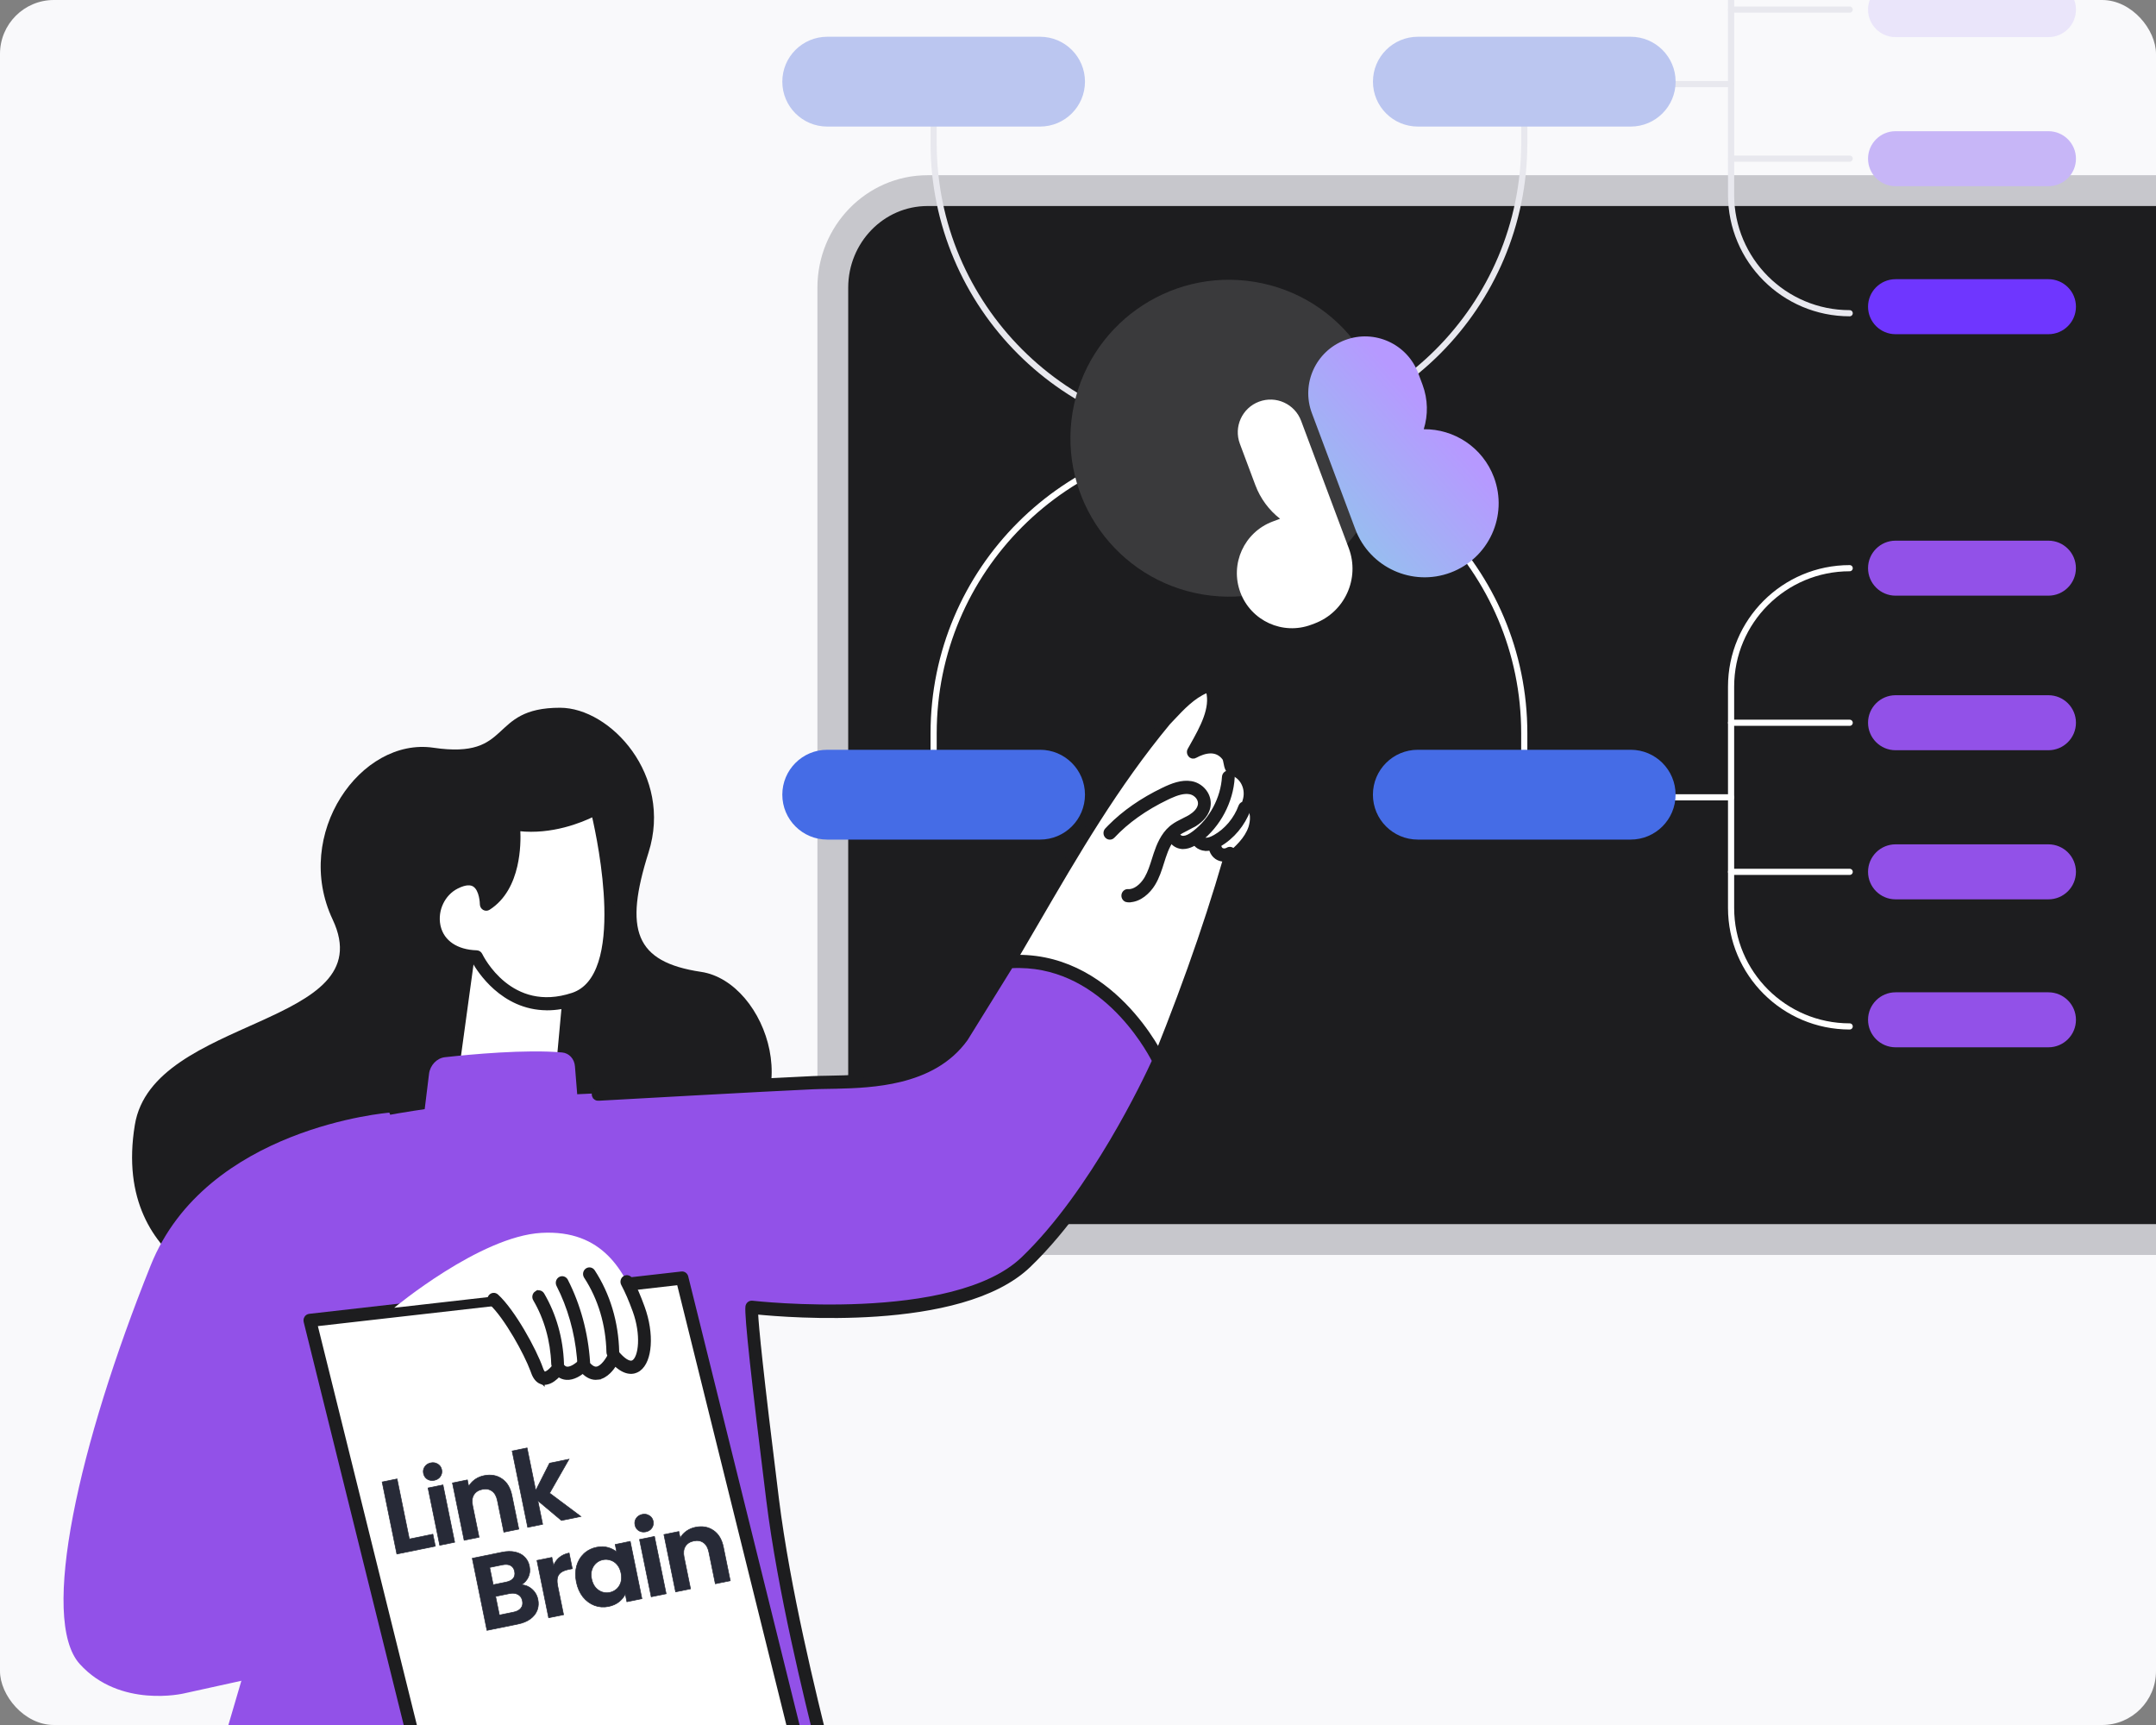 <svg width="480" height="384" viewBox="0 0 480 384" fill="none" xmlns="http://www.w3.org/2000/svg">
<rect x="0" y="0" width="480" height="384" fill="#808080" stroke="none"/>
<g clip-path="url(#clip0_2_37466)">
<g clip-path="url(#clip1_2_37466)">
<rect width="480" height="384" fill="#F9F9FB"/>
<path d="M519.604 42.434C531.35 42.434 540.711 52.194 540.711 64.034V254.328C540.711 266.168 531.349 275.929 519.604 275.929H206.519C194.774 275.929 185.412 266.168 185.412 254.328V64.034C185.412 52.194 194.774 42.434 206.519 42.434H519.604Z" fill="#1D1D1F" stroke="#C7C7CC" stroke-width="6.857"/>
<path d="M212.803 263.155C212.653 263.155 212.5 263.097 212.385 262.979L203.529 253.875C203.299 253.639 203.299 253.256 203.529 253.019C203.759 252.783 204.131 252.783 204.362 253.019L213.218 262.123C213.448 262.36 213.448 262.742 213.218 262.979C213.103 263.097 212.953 263.155 212.8 263.155H212.803Z" fill="#E5D3F5"/>
<path d="M281.903 92.389C282.349 92.389 282.698 92.76 282.698 93.2C282.698 93.641 282.349 94.012 281.903 94.012H272.463C272.017 94.012 271.668 93.641 271.668 93.2C271.668 92.76 272.017 92.389 272.463 92.389H281.903Z" fill="#1D1D1F" stroke="#1D1D1F" stroke-width="0.411"/>
<path d="M281.899 99.433C282.345 99.433 282.694 99.803 282.694 100.244C282.694 100.685 282.345 101.056 281.899 101.056H260.115C259.669 101.056 259.32 100.685 259.32 100.244C259.32 99.804 259.669 99.433 260.115 99.433H281.899Z" fill="#1D1D1F" stroke="#1D1D1F" stroke-width="0.411"/>
<path d="M281.903 147.232C282.349 147.233 282.698 147.603 282.698 148.044C282.698 148.484 282.349 148.855 281.903 148.855H257.95C257.504 148.855 257.155 148.485 257.155 148.044C257.155 147.603 257.504 147.232 257.95 147.232H281.903Z" fill="#1D1D1F" stroke="#1D1D1F" stroke-width="0.411"/>
<path d="M281.902 154.27C282.348 154.27 282.697 154.64 282.697 155.081C282.697 155.522 282.348 155.893 281.902 155.893H264.956C264.51 155.893 264.161 155.522 264.161 155.081C264.161 154.64 264.51 154.27 264.956 154.27H281.902Z" fill="#1D1D1F" stroke="#1D1D1F" stroke-width="0.411"/>
<path d="M281.903 203.493H272.463C272.137 203.493 271.875 203.221 271.875 202.888C271.875 202.555 272.137 202.282 272.463 202.282H281.903C282.23 202.282 282.492 202.552 282.492 202.888C282.492 203.223 282.23 203.493 281.903 203.493Z" fill="#1D1D1F"/>
<path d="M281.899 209.113C282.345 209.113 282.694 209.484 282.694 209.925C282.694 210.365 282.345 210.736 281.899 210.736H260.115C259.669 210.736 259.32 210.365 259.32 209.925C259.32 209.484 259.669 209.113 260.115 209.113H281.899Z" fill="#1D1D1F" stroke="#1D1D1F" stroke-width="0.411"/>
<path d="M270.968 216.164C271.414 216.164 271.762 216.535 271.762 216.976C271.762 217.416 271.414 217.787 270.968 217.787H240.287C239.841 217.787 239.492 217.416 239.492 216.976C239.492 216.535 239.841 216.164 240.287 216.164H270.968Z" fill="#1D1D1F" stroke="#1D1D1F" stroke-width="0.411"/>
<g clip-path="url(#clip2_2_37466)">
<path d="M411.804 -32.282C397.223 -32.282 385.398 -20.467 385.398 -5.898V43.343C385.398 57.912 397.223 69.727 411.804 69.727" stroke="#E8E8EE" stroke-width="1.371" stroke-linecap="round" stroke-linejoin="round"/>
<path d="M385.398 35.316H411.804" stroke="#E8E8EE" stroke-width="1.371" stroke-linecap="round" stroke-linejoin="round"/>
<path d="M385.398 2.129H411.804" stroke="#E8E8EE" stroke-width="1.371" stroke-linecap="round" stroke-linejoin="round"/>
<path d="M385.399 18.718H366.343" stroke="#E8E8EE" stroke-width="1.371" stroke-linecap="round" stroke-linejoin="round"/>
<path d="M422.019 8.263H456.052C459.431 8.263 462.179 5.526 462.179 2.141C462.179 -1.236 459.44 -3.981 456.052 -3.981H422.019C418.639 -3.981 415.891 -1.244 415.891 2.141C415.891 5.518 418.63 8.263 422.019 8.263Z" fill="#C7B6F7" fill-opacity="0.3"/>
<path d="M422.019 41.451H456.052C459.431 41.451 462.179 38.714 462.179 35.328C462.179 31.951 459.44 29.206 456.052 29.206H422.019C418.639 29.206 415.891 31.943 415.891 35.328C415.891 38.706 418.63 41.451 422.019 41.451Z" fill="#C7B6F7"/>
<path d="M422.019 74.395H456.052C459.431 74.395 462.179 71.658 462.179 68.273C462.179 64.896 459.44 62.15 456.052 62.15H422.019C418.639 62.15 415.891 64.887 415.891 68.273C415.891 71.65 418.63 74.395 422.019 74.395Z" fill="#6F36FF"/>
<path d="M411.804 126.482C397.223 126.482 385.398 138.298 385.398 152.867V202.107C385.398 216.677 397.223 228.492 411.804 228.492" stroke="white" stroke-width="1.371" stroke-linecap="round" stroke-linejoin="round"/>
<path d="M385.398 194.082H411.804" stroke="white" stroke-width="1.371" stroke-linecap="round" stroke-linejoin="round"/>
<path d="M385.398 160.895H411.804" stroke="white" stroke-width="1.371" stroke-linecap="round" stroke-linejoin="round"/>
<path d="M385.399 177.488H366.343" stroke="white" stroke-width="1.371" stroke-linecap="round" stroke-linejoin="round"/>
<path d="M422.018 132.601H456.043C459.427 132.601 462.17 129.859 462.17 126.478C462.17 123.097 459.427 120.356 456.043 120.356H422.018C418.634 120.356 415.891 123.097 415.891 126.478C415.891 129.859 418.634 132.601 422.018 132.601Z" fill="#9251E8"/>
<path d="M422.019 167.008H456.052C459.431 167.008 462.179 164.271 462.179 160.885C462.179 157.508 459.44 154.763 456.052 154.763H422.019C418.639 154.763 415.891 157.5 415.891 160.885C415.891 164.262 418.63 167.008 422.019 167.008Z" fill="#9251E8"/>
<path d="M422.019 200.202H456.052C459.431 200.202 462.179 197.465 462.179 194.079C462.179 190.702 459.44 187.957 456.052 187.957H422.019C418.639 187.957 415.891 190.694 415.891 194.079C415.891 197.456 418.63 200.202 422.019 200.202Z" fill="#9251E8"/>
<path d="M422.019 233.139H456.052C459.431 233.139 462.179 230.402 462.179 227.017C462.179 223.64 459.44 220.895 456.052 220.895H422.019C418.639 220.895 415.891 223.632 415.891 227.017C415.891 230.394 418.63 233.139 422.019 233.139Z" fill="#9251E8"/>
<path d="M207.858 26.751V31.854C207.858 68.134 237.297 97.55 273.606 97.55" stroke="#E8E8EE" stroke-width="1.371" stroke-miterlimit="10"/>
<path d="M207.858 168.338V163.234C207.858 126.954 237.297 97.538 273.606 97.538" stroke="white" stroke-width="1.371" stroke-miterlimit="10"/>
<path d="M339.354 168.338V163.234C339.354 126.954 309.915 97.538 273.606 97.538" stroke="white" stroke-width="1.371" stroke-miterlimit="10"/>
<path d="M339.354 26.751V31.854C339.354 68.134 309.915 97.55 273.606 97.55" stroke="#E8E8EE" stroke-width="1.371" stroke-miterlimit="10"/>
<path d="M308.441 103.275C311.605 84.055 298.576 65.911 279.341 62.749C260.105 59.588 241.946 72.607 238.783 91.827C235.619 111.048 248.648 129.192 267.884 132.353C287.119 135.514 305.278 122.496 308.441 103.275Z" fill="#3A3A3C"/>
<path d="M231.549 8.182H184.174C178.649 8.182 174.17 12.657 174.17 18.178C174.17 23.699 178.649 28.174 184.174 28.174H231.549C237.074 28.174 241.553 23.699 241.553 18.178C241.553 12.657 237.074 8.182 231.549 8.182Z" fill="#BBC6F0"/>
<path d="M363.046 8.182H315.671C310.146 8.182 305.667 12.657 305.667 18.178C305.667 23.699 310.146 28.174 315.671 28.174H363.046C368.571 28.174 373.05 23.699 373.05 18.178C373.05 12.657 368.571 8.182 363.046 8.182Z" fill="#BBC6F0"/>
<path d="M231.549 186.899H184.174C178.645 186.899 174.17 182.427 174.17 176.903C174.17 171.378 178.645 166.906 184.174 166.906H231.549C237.078 166.906 241.553 171.378 241.553 176.903C241.553 182.427 237.078 186.899 231.549 186.899Z" fill="#456CE6"/>
<path d="M363.037 186.899H315.662C310.134 186.899 305.658 182.427 305.658 176.903C305.658 171.378 310.134 166.906 315.662 166.906H363.037C368.566 166.906 373.042 171.378 373.042 176.903C373.042 182.427 368.566 186.899 363.037 186.899Z" fill="#456CE6"/>
<path fill-rule="evenodd" clip-rule="evenodd" d="M299.479 75.692C292.938 78.14 289.62 85.427 292.068 91.969L295.964 102.377L298.382 108.837L301.741 117.809C304.931 126.332 314.426 130.656 322.949 127.465C331.473 124.275 335.796 114.78 332.605 106.256C330.103 99.572 323.722 95.47 316.974 95.551C317.955 92.412 317.938 88.934 316.696 85.615L315.755 83.102C313.307 76.561 306.02 73.244 299.479 75.692Z" fill="url(#paint0_linear_2_37466)"/>
<path fill-rule="evenodd" clip-rule="evenodd" d="M280.302 89.412C284.068 88.002 288.264 89.912 289.674 93.678L296.256 111.263L299.212 119.16L300.286 122.03C302.808 128.769 299.39 136.277 292.651 138.8L291.933 139.069C285.59 141.443 278.524 138.226 276.15 131.883C273.776 125.54 276.993 118.474 283.336 116.099L284.988 115.481C282.546 113.58 280.613 111.012 279.479 107.983L276.036 98.783C274.626 95.017 276.536 90.821 280.302 89.412Z" fill="white"/>
</g>
<path d="M20.382 487.789H182.154L152.8 319.56L64.999 335.791L20.382 487.789Z" fill="#9251E8"/>
<path d="M57.395 289.309C57.395 289.309 24.543 283.775 30.021 250.408C34.011 226.108 85.357 228.656 74.064 204.702C65.08 185.648 80.343 164.071 96.494 166.451C114.421 169.096 108.515 157.547 124.693 157.551C135.876 157.554 149.837 172.569 144.389 189.772C138.944 206.976 141.288 214.14 156.083 216.346C170.878 218.553 180.62 247.18 160.042 256.789C139.468 266.398 57.392 289.313 57.392 289.313L57.395 289.309Z" fill="#1D1D1F"/>
<path d="M105.585 208.134L100.948 241.921L124.26 240.619L126.436 216.935L105.585 208.134Z" fill="white"/>
<path d="M100.946 242.703C100.739 242.703 100.542 242.61 100.402 242.446C100.255 242.272 100.185 242.037 100.218 241.806L104.855 208.018C104.888 207.78 105.019 207.573 105.212 207.452C105.406 207.331 105.64 207.314 105.85 207.403L126.704 216.2C127.008 216.328 127.198 216.656 127.165 217.004L124.989 240.692C124.952 241.076 124.658 241.379 124.297 241.396L100.986 242.699C100.986 242.699 100.959 242.699 100.946 242.699V242.703ZM106.174 209.225L101.804 241.087L123.59 239.87L125.649 217.442L106.174 209.225Z" fill="#1D1D1F"/>
<path d="M133.137 179.725V179.727C133.138 179.728 133.139 179.729 133.139 179.731C133.14 179.736 133.142 179.744 133.144 179.753C133.149 179.771 133.156 179.799 133.166 179.835C133.184 179.907 133.21 180.014 133.245 180.153C133.313 180.432 133.412 180.841 133.532 181.363C133.772 182.407 134.098 183.904 134.443 185.715C135.132 189.335 135.898 194.217 136.198 199.256C136.498 204.29 136.335 209.506 135.154 213.783C133.973 218.06 131.752 221.466 127.888 222.742C120.337 225.239 114.795 222.841 111.157 219.818C109.343 218.311 108.002 216.651 107.116 215.368C106.672 214.727 106.341 214.178 106.121 213.789C106.015 213.604 105.935 213.454 105.879 213.348C102.953 213.224 100.72 212.36 99.131 211.045C97.506 209.699 96.578 207.9 96.265 206.004C95.643 202.227 97.462 198.03 101.113 196.182C102.903 195.276 104.306 195.099 105.402 195.414C106.502 195.731 107.22 196.522 107.684 197.393C108.146 198.26 108.373 199.231 108.485 199.975C108.523 200.225 108.545 200.452 108.562 200.644C111.892 198.233 113.279 194.109 113.81 190.446C114.087 188.536 114.129 186.773 114.101 185.487C114.087 184.845 114.056 184.323 114.029 183.962C114.015 183.782 114.001 183.642 113.992 183.548C113.987 183.501 113.984 183.465 113.981 183.441C113.98 183.43 113.979 183.421 113.978 183.415C113.978 183.412 113.977 183.41 113.977 183.408V183.407L113.975 183.387V182.956L114.375 183.024C119.126 183.837 123.689 182.964 127.075 181.879C128.766 181.337 130.158 180.745 131.126 180.288C131.61 180.06 131.989 179.865 132.245 179.729C132.373 179.66 132.471 179.606 132.536 179.569C132.568 179.551 132.593 179.538 132.609 179.528C132.617 179.524 132.623 179.52 132.626 179.518C132.628 179.517 132.63 179.516 132.63 179.516L132.631 179.515L133.023 179.285L133.137 179.725Z" fill="white" stroke="#1D1D1F" stroke-width="0.686"/>
<path d="M132.287 178.829C132.577 178.662 132.929 178.639 133.238 178.777C133.545 178.915 133.77 179.19 133.854 179.517C134.06 180.308 136.522 189.959 137.012 200.056C137.256 205.102 137.01 210.287 135.727 214.541C134.442 218.797 132.1 222.175 128.119 223.491C125.857 224.239 123.76 224.562 121.828 224.562H121.743L121.733 224.557C116.77 224.531 112.955 222.381 110.25 219.995C107.667 217.717 106.084 215.214 105.454 214.106C100.196 213.753 96.489 210.944 95.601 206.438C94.734 202.052 96.911 197.441 100.803 195.472C103.147 194.286 105.18 194.134 106.757 195.194C108.187 196.158 108.818 197.876 109.102 199.208C111.68 196.765 112.751 193.041 113.155 189.788C113.574 186.417 113.27 183.632 113.256 183.502L113.247 183.373C113.243 183.072 113.356 182.776 113.568 182.559C113.81 182.311 114.152 182.191 114.498 182.25H114.499C123.66 183.818 132.204 178.876 132.287 178.828V178.829ZM132.083 181.456C129.427 182.764 122.848 185.491 115.495 184.668C115.583 186.423 115.586 189.549 114.832 192.796C114.016 196.308 112.305 200.009 108.813 202.232C108.473 202.451 108.053 202.45 107.714 202.246C107.373 202.041 107.178 201.666 107.174 201.276V201.272C107.174 201.272 107.173 201.072 107.145 200.754C107.116 200.435 107.06 200.001 106.953 199.536C106.735 198.585 106.322 197.59 105.577 197.091C105.237 196.863 104.821 196.739 104.326 196.739L104.325 196.736C103.626 196.738 102.763 196.981 101.74 197.5C98.741 199.019 97.039 202.586 97.708 205.985L97.78 206.312C98.6 209.645 101.639 211.756 106.129 211.891H106.128C106.531 211.902 106.885 212.147 107.058 212.511C107.184 212.773 108.847 216.135 112.202 218.853C115.541 221.557 120.558 223.629 127.456 221.35C130.494 220.346 132.412 217.753 133.544 214.244C134.676 210.734 135.002 206.361 134.887 201.91C134.666 193.41 132.839 184.724 132.083 181.456Z" fill="#1D1D1F" stroke="#1D1D1F" stroke-width="0.686"/>
<path d="M66.264 375.762L167.365 362.16L142.895 243.152C142.895 243.152 103.83 243.014 69.165 251.925L66.267 375.762H66.264Z" fill="#9251E8"/>
<path d="M94.336 248.677L95.518 239.046C95.751 237.128 97.264 235.545 99.05 235.345C104.761 234.712 117.05 233.559 125.129 234.285C126.694 234.427 127.869 235.687 128.003 237.367L128.647 245.346L94.332 248.68L94.336 248.677Z" fill="#9251E8"/>
<path d="M266.532 153.421C267.55 152.759 268.368 152.467 268.999 152.535C269.321 152.57 269.591 152.7 269.803 152.914C270.012 153.125 270.155 153.409 270.246 153.739C270.425 154.396 270.411 155.283 270.255 156.302C270.099 157.326 269.797 158.503 269.384 159.752C268.626 162.044 267.488 164.591 266.177 166.895C266.331 166.823 266.508 166.745 266.705 166.666C267.408 166.385 268.372 166.095 269.394 166.074C270.419 166.054 271.51 166.304 272.447 167.114C273.358 167.902 274.1 169.201 274.508 171.229C274.532 171.23 274.559 171.232 274.587 171.235C274.739 171.251 274.952 171.282 275.201 171.342C275.698 171.462 276.349 171.702 276.947 172.183C278.147 173.148 279.069 175.025 278.281 178.621C278.32 178.649 278.368 178.683 278.421 178.725C278.578 178.848 278.787 179.034 279.002 179.288C279.434 179.796 279.893 180.576 280.003 181.661C280.223 183.828 279.05 187.122 273.763 191.812C273.761 191.819 273.76 191.827 273.757 191.835C273.743 191.889 273.72 191.969 273.691 192.074C273.633 192.285 273.546 192.598 273.43 193.006C273.199 193.823 272.853 195.021 272.397 196.548C271.485 199.601 270.129 203.97 268.357 209.229C264.813 219.749 259.6 233.836 252.925 248.105L252.837 248.295L252.65 248.203C251.914 247.846 251.181 247.48 250.455 247.102C247.79 245.71 245.206 244.152 242.789 242.343C240.322 240.501 238.069 238.368 235.951 236.109C231.918 231.811 228.481 226.921 225.51 221.696L225.335 221.389H225.341C224.478 219.856 223.658 218.295 222.865 216.715L222.814 216.614L222.872 216.518C234.401 196.959 247.236 175.011 257.244 162.828C261.473 157.68 264.483 154.752 266.532 153.421Z" fill="white" stroke="#1D1D1F" stroke-width="0.411"/>
<path d="M269.24 151.675C269.631 151.717 270.08 151.846 270.443 152.19C270.542 152.285 270.62 152.395 270.678 152.515L270.73 152.637L270.731 152.64C271.525 154.926 271.314 157.284 270.639 159.552C270.042 161.557 269.076 163.513 268.098 165.313C269.192 165.091 270.232 165.111 271.187 165.383C272.367 165.719 273.394 166.434 274.211 167.506L274.217 167.514L274.223 167.522C274.662 168.173 274.795 168.901 274.904 169.472V169.473C274.934 169.635 274.975 169.852 275.022 170.031C275.039 170.098 275.058 170.15 275.073 170.19C276.724 170.792 278.036 172.029 278.781 173.668L278.781 173.669C279.415 175.074 279.578 176.687 279.261 178.208C280.873 179.648 281.226 182.064 280.376 184.885L280.373 184.895L280.048 184.785L280.372 184.895C279.305 188.063 276.919 190.22 274.643 192.216C270.099 207.886 264.138 224.513 256.432 243.025V243.026C256.412 243.074 256.388 243.119 256.372 243.148L256.369 243.156L256.365 243.163C256.191 243.46 256.019 243.738 255.85 244.001C255.38 244.741 255.046 245.278 254.877 246.017V246.018C254.76 246.522 254.329 246.881 253.828 246.881H253.783L253.73 246.866C253.664 246.862 253.597 246.855 253.531 246.839L253.529 246.838C252.938 246.683 252.61 246.067 252.74 245.485L252.74 245.482C253.002 244.345 253.51 243.545 254.013 242.747V242.746C254.157 242.52 254.302 242.289 254.445 242.043C262.158 223.505 268.111 206.883 272.635 191.228V191.226C272.694 191.026 272.807 190.836 272.975 190.691C275.297 188.656 277.398 186.802 278.29 184.167C278.489 183.506 278.685 182.595 278.618 181.73C278.553 180.874 278.236 180.103 277.448 179.631H277.448C276.989 179.355 276.796 178.785 276.97 178.279C277.373 177.083 277.309 175.746 276.798 174.621V174.62C276.304 173.527 275.431 172.708 274.338 172.307V172.306C273.729 172.13 273.366 171.711 273.144 171.253C272.924 170.8 272.828 170.284 272.754 169.896V169.895C272.712 169.668 272.671 169.454 272.62 169.264C272.57 169.076 272.515 168.938 272.456 168.848C271.59 167.719 270.524 167.346 269.428 167.375C268.308 167.405 267.146 167.854 266.146 168.4L266.147 168.401C266.03 168.466 265.911 168.502 265.797 168.521L265.786 168.523L265.777 168.524C265.7 168.533 265.619 168.533 265.534 168.522H265.508L265.475 168.516C265.385 168.497 265.277 168.467 265.171 168.408V168.406C265.052 168.343 264.956 168.259 264.879 168.173L264.877 168.171C264.814 168.098 264.76 168.021 264.715 167.931V167.93C264.648 167.796 264.609 167.652 264.6 167.505L264.599 167.493V167.472H264.6C264.594 167.362 264.603 167.252 264.629 167.145C264.641 167.096 264.655 167.046 264.674 166.997L264.744 166.85L265.247 165.952V165.951C266.372 163.948 267.551 161.844 268.303 159.744C269.024 157.731 269.334 155.759 268.85 153.913C268.792 153.915 268.722 153.918 268.638 153.926C265.701 155.159 263.397 157.605 261.113 160.037L261.112 160.038C260.957 160.201 260.803 160.365 260.649 160.528C260.495 160.692 260.341 160.855 260.187 161.018C248.621 174.988 239.965 189.858 230.786 205.631C229.031 208.645 227.274 211.672 225.488 214.694C225.176 215.22 224.504 215.397 223.99 215.049C223.49 214.712 223.349 214.025 223.656 213.511C225.438 210.491 227.196 207.474 228.948 204.461C238.16 188.631 246.877 173.649 258.609 159.484L258.624 159.467C258.965 159.107 259.27 158.785 259.573 158.459L259.574 158.457C261.985 155.891 264.537 153.171 267.995 151.771V151.771C268.088 151.732 268.18 151.711 268.271 151.701V151.7C268.485 151.675 268.849 151.633 269.24 151.675Z" fill="#1D1D1F" stroke="#1D1D1F" stroke-width="0.686"/>
<path d="M258.952 175.663C260.903 174.724 263.08 173.856 265.249 174.236H265.25C266.597 174.474 267.826 175.32 268.55 176.505C269.135 177.46 269.342 178.568 269.138 179.643L269.091 179.857C268.606 181.858 266.913 183.146 265.642 183.86L265.643 183.861C265.219 184.102 264.782 184.317 264.356 184.526L264.355 184.525C263.464 184.966 262.669 185.363 261.993 185.936C260.571 187.145 259.77 189.127 259.219 190.782C259.09 191.174 258.967 191.565 258.839 191.965C258.331 193.582 257.789 195.303 256.835 196.857C256.311 197.712 255.545 198.62 254.615 199.317C253.734 199.977 252.688 200.46 251.548 200.51L251.539 200.526H251.349C251.237 200.526 251.121 200.521 251.001 200.51V200.511C250.39 200.462 249.968 199.902 250.009 199.305C250.051 198.707 250.55 198.21 251.168 198.265H251.167C251.874 198.319 252.608 198.038 253.293 197.541C253.977 197.045 254.582 196.353 255.016 195.647L255.163 195.401C255.876 194.161 256.312 192.777 256.791 191.268C256.917 190.862 257.045 190.458 257.179 190.054C257.795 188.195 258.757 185.788 260.627 184.195L260.965 183.924C261.764 183.317 262.628 182.894 263.431 182.495L263.432 182.494C263.837 182.294 264.233 182.099 264.618 181.884L264.99 181.662C265.865 181.111 266.757 180.316 267 179.309V179.308C267.164 178.632 266.95 178.075 266.731 177.723L266.73 177.72C266.337 177.074 265.624 176.589 264.887 176.46L264.886 176.459C263.539 176.22 262.035 176.712 260.506 177.404L259.85 177.712C254.991 180.049 250.961 182.919 247.864 186.231V186.232C247.441 186.683 246.747 186.683 246.325 186.232C245.914 185.795 245.914 185.094 246.325 184.656L246.954 184.003C250.151 180.761 254.184 177.959 258.952 175.663Z" fill="#1D1D1F" stroke="#1D1D1F" stroke-width="0.686"/>
<path d="M273.543 171.885L273.542 171.886C274.148 171.93 274.583 172.476 274.546 173.077C274.232 178.464 271.383 183.837 267.097 187.104C266.257 187.747 264.905 188.659 263.382 188.663H263.232L263.224 188.654C262.343 188.612 261.491 188.198 260.917 187.528C260.397 186.922 260.147 186.152 260.208 185.364L260.221 185.254C260.317 184.712 260.791 184.276 261.37 184.334H261.371C261.981 184.388 262.4 184.948 262.353 185.546C262.341 185.715 262.391 185.873 262.524 186.03C262.719 186.255 263.04 186.405 263.357 186.407H263.487C264.105 186.385 264.827 186.048 265.827 185.285C269.603 182.406 272.121 177.67 272.395 172.94V172.938C272.432 172.346 272.92 171.835 273.543 171.885Z" fill="#1D1D1F" stroke="#1D1D1F" stroke-width="0.686"/>
<path d="M276.068 179.458C276.28 178.892 276.903 178.576 277.475 178.821L277.474 178.822C278.03 179.058 278.286 179.707 278.076 180.271C276.854 183.581 274.459 186.45 271.499 188.143H271.498C270.409 188.763 269.461 189.081 268.554 189.081H268.406L268.396 189.071C268.371 189.07 268.346 189.071 268.32 189.068V189.069C268.318 189.069 268.315 189.069 268.312 189.068C268.31 189.068 268.308 189.069 268.305 189.068V189.067C266.866 188.975 265.676 187.978 265.432 186.604L265.418 186.492C265.372 185.938 265.729 185.406 266.289 185.292H266.29C266.905 185.168 267.451 185.604 267.553 186.195L267.59 186.316C267.708 186.591 268.053 186.799 268.445 186.823H268.444C268.956 186.853 269.583 186.666 270.464 186.166C272.978 184.731 275.022 182.284 276.067 179.459L276.068 179.458Z" fill="#1D1D1F" stroke="#1D1D1F" stroke-width="0.686"/>
<path d="M269.438 187.425C269.541 186.83 270.097 186.402 270.701 186.521C271.3 186.639 271.661 187.239 271.56 187.829L271.559 187.831C271.471 188.335 271.668 188.829 271.975 189.048C272.288 189.271 272.821 189.285 273.255 189.017C273.786 188.691 274.448 188.893 274.741 189.43C275.027 189.955 274.866 190.639 274.353 190.956L274.352 190.957C273.801 191.296 273.175 191.471 272.557 191.471H272.409L272.399 191.461C271.812 191.433 271.237 191.25 270.756 190.908H270.755C269.714 190.164 269.202 188.763 269.439 187.425H269.438Z" fill="#1D1D1F" stroke="#1D1D1F" stroke-width="0.686"/>
<path d="M133.161 243.573L185.469 240.63C196.072 240.605 207.389 241.751 214.229 230.722L224.534 214.102C247.088 212.465 258.251 236.629 258.251 236.629C258.251 236.629 246.464 265.915 228.393 280.972C210.276 296.069 167.362 291.015 167.362 291.015C167.099 293.023 169.165 311.055 172.006 333.832C175.551 362.26 186.128 399.734 186.128 402.09L136.429 404.88C141.54 380.2 145.94 346.711 143.517 308.066C141.928 282.763 137.781 261.093 133.164 243.576L133.161 243.573Z" fill="#9251E8"/>
<path d="M224.46 212.981C235.992 212.142 244.603 217.769 250.326 223.603C256.047 229.434 258.914 235.504 258.978 235.646C259.114 235.946 259.12 236.296 258.988 236.603L258.986 236.606C258.919 236.757 255.707 243.972 250.39 253.188C245.075 262.4 237.641 273.634 229.125 281.805C225.305 285.47 219.957 287.983 214.015 289.688C208.07 291.393 201.505 292.296 195.225 292.727C183.14 293.555 172.073 292.629 168.436 292.264C168.573 295.275 169.487 304.91 173.075 333.69C175.582 353.806 181.375 377.186 184.494 389.759C185.238 392.761 185.776 394.939 186.127 396.46C186.303 397.22 186.433 397.82 186.519 398.278C186.604 398.729 186.651 399.067 186.651 399.29C186.651 399.717 186.419 400.105 186.059 400.295L187.964 407.979L189.232 412.136L189.352 412.528L189.099 412.558L189.322 413.455H189.774L189.416 413.835L189.493 414.145H189.051C189.048 414.145 189.044 414.145 189.038 414.146C189.026 414.146 189.001 414.147 188.974 414.147H188.181L188.374 413.942C188.146 413.778 187.983 413.525 187.927 413.234L187.912 413.131C187.874 412.752 188.023 412.386 188.292 412.15L187.299 408.147L184.415 398.689L184.409 398.673L184.406 398.655C184.127 397.235 183.323 393.983 182.414 390.315C179.29 377.713 173.468 354.234 170.945 333.972C169.281 320.633 168.059 310.342 167.284 303.15C166.896 299.555 166.619 296.732 166.455 294.689C166.372 293.669 166.319 292.84 166.292 292.206C166.267 291.582 166.267 291.123 166.301 290.855C166.376 290.268 166.884 289.82 167.489 289.89H167.491C167.718 289.917 178.919 291.18 192 290.578C198.544 290.277 205.548 289.509 211.879 287.891C218.216 286.27 223.845 283.806 227.672 280.136C243.13 265.308 255.039 240.024 256.808 236.149C255.985 234.55 253 229.159 247.841 224.238C242.546 219.188 234.989 214.656 225.148 215.188L215.138 231.331L215.132 231.341L215.125 231.351C211.409 236.516 206.018 239.148 200.427 240.51C195.54 241.701 190.474 241.927 186.204 242.019L184.424 242.052C183.162 242.073 181.994 242.095 180.952 242.141C171.47 242.55 133.655 244.67 133.225 244.694L133.226 244.695C132.614 244.733 132.119 244.229 132.091 243.629C132.064 243.034 132.495 242.481 133.109 242.448C133.488 242.427 171.361 240.303 180.862 239.894C181.925 239.847 183.111 239.825 184.385 239.804C188.853 239.725 194.421 239.626 199.723 238.368C205.016 237.113 210.007 234.712 213.361 230.059L223.632 213.492L223.633 213.491C223.812 213.205 224.113 213.005 224.46 212.982V212.981Z" fill="#1D1D1F" stroke="#1D1D1F" stroke-width="0.686"/>
<path d="M86.688 247.686L149.327 410.148L39.04 418.289C39.04 418.289 54.239 378.277 54.363 374.02L40.916 376.978C40.916 376.978 26.698 380.348 17.738 370.405C8.778 360.461 17.498 321.666 33.559 281.665C45.91 250.906 86.685 247.686 86.685 247.686H86.688Z" fill="#9251E8"/>
<path d="M177.467 387.747L94.614 397.174L68.989 293.933L151.846 284.509L177.467 387.747Z" fill="white"/>
<path d="M151.733 283.385C152.246 283.33 152.699 283.648 152.862 284.122L152.89 284.219V284.22L178.515 387.458L178.516 387.46C178.591 387.767 178.54 388.097 178.364 388.368L178.365 388.369C178.19 388.643 177.906 388.822 177.589 388.859H177.588L139.56 393.186L139.634 393.265H138.844C138.28 393.264 137.832 392.814 137.772 392.257L137.771 392.255C137.711 391.656 138.12 391.088 138.724 391.019H138.725L176.113 386.764L151.035 285.726L70.344 294.908L92.791 385.344V385.345C92.934 385.927 92.615 386.549 92.03 386.714C91.436 386.881 90.853 386.498 90.707 385.911L67.946 294.215L67.945 294.213C67.871 293.905 67.921 293.571 68.098 293.3H68.099C68.274 293.028 68.557 292.849 68.873 292.812H68.874L151.731 283.385H151.733Z" fill="#1D1D1F" stroke="#1D1D1F" stroke-width="0.686"/>
<path d="M154.837 339.982C156.357 339.672 157.689 339.904 158.828 340.684C159.966 341.45 160.707 342.695 161.057 344.409L162.581 351.883L159.256 352.562L157.82 345.521C157.618 344.529 157.218 343.831 156.627 343.414L156.626 343.414C156.031 342.982 155.312 342.851 154.461 343.024C153.595 343.201 152.97 343.607 152.576 344.241C152.196 344.855 152.1 345.655 152.303 346.647L153.739 353.687L150.414 354.366L147.811 341.605L151.136 340.927L151.432 342.379C151.745 341.81 152.174 341.323 152.719 340.92L152.953 340.753C153.509 340.382 154.138 340.125 154.837 339.982Z" fill="#272A37" stroke="#272A37" stroke-width="0.137"/>
<path d="M145.706 342.023L148.309 354.784L144.984 355.462L142.381 342.702L145.706 342.023ZM142.996 337.116C143.574 336.998 144.093 337.088 144.548 337.388L144.715 337.5C145.086 337.777 145.321 338.157 145.419 338.638C145.531 339.188 145.429 339.694 145.113 340.152C144.808 340.592 144.363 340.87 143.786 340.988C143.209 341.105 142.684 341.025 142.217 340.744L142.215 340.742C141.76 340.441 141.477 340.014 141.365 339.465C141.253 338.916 141.348 338.419 141.652 337.979C141.969 337.522 142.418 337.234 142.996 337.116Z" fill="#272A37" stroke="#272A37" stroke-width="0.137"/>
<path d="M132.817 344.439C133.767 344.245 134.637 344.267 135.426 344.508L135.427 344.508C136.155 344.723 136.781 345.048 137.304 345.48L136.962 343.807L140.311 343.124L142.914 355.884L139.566 356.567L139.217 354.857C138.919 355.469 138.474 356.025 137.88 356.524L137.879 356.524C137.232 357.058 136.432 357.42 135.481 357.614C134.405 357.834 133.363 357.758 132.358 357.386C131.369 357.011 130.511 356.377 129.786 355.487L129.785 355.485C129.072 354.575 128.583 353.469 128.318 352.168C128.056 350.884 128.075 349.69 128.378 348.588L128.379 348.587C128.697 347.483 129.239 346.572 130.007 345.854L130.308 345.595C131.026 345.019 131.863 344.634 132.817 344.439ZM134.237 347.209C133.656 347.328 133.149 347.578 132.716 347.961C132.284 348.343 131.967 348.842 131.766 349.459L131.765 349.458C131.577 350.053 131.558 350.726 131.711 351.476C131.864 352.226 132.148 352.853 132.561 353.358L132.724 353.534C133.111 353.93 133.545 354.214 134.028 354.386L134.027 354.386C134.594 354.581 135.16 354.62 135.725 354.504C136.306 354.386 136.82 354.134 137.268 353.748L137.429 353.594C137.791 353.222 138.054 352.775 138.219 352.251C138.404 351.64 138.42 350.953 138.264 350.187C138.108 349.421 137.825 348.803 137.419 348.328L137.418 348.327C137.007 347.836 136.521 347.503 135.959 347.324L135.958 347.324C135.391 347.129 134.817 347.091 134.237 347.209Z" fill="#272A37" stroke="#272A37" stroke-width="0.137"/>
<path d="M126.705 345.717L127.416 349.202L126.505 349.388C125.512 349.591 124.819 349.975 124.412 350.532C124.024 351.082 123.937 351.93 124.174 353.093L125.471 359.45L122.146 360.128L119.543 347.368L122.868 346.689L123.236 348.491C123.513 347.823 123.915 347.252 124.444 346.782L124.443 346.781C125.044 346.256 125.777 345.907 126.638 345.731L126.705 345.717Z" fill="#272A37" stroke="#272A37" stroke-width="0.137"/>
<path d="M111.773 345.539C112.859 345.318 113.831 345.303 114.689 345.497C115.561 345.687 116.265 346.058 116.798 346.611L116.995 346.822C117.432 347.331 117.721 347.937 117.865 348.639C118.056 349.578 117.962 350.42 117.58 351.161L117.581 351.162C117.249 351.83 116.744 352.37 116.071 352.787C116.92 352.823 117.684 353.126 118.359 353.694C119.097 354.316 119.564 355.107 119.759 356.064C119.913 356.818 119.886 357.532 119.678 358.203L119.578 358.488C119.293 359.224 118.786 359.857 118.061 360.39C117.336 360.923 116.428 361.3 115.342 361.521L108.415 362.935L105.143 346.892L111.773 345.539ZM111.183 359.523L114.329 358.882C115.094 358.726 115.64 358.426 115.978 357.992L115.978 357.991C116.329 357.555 116.442 357.016 116.309 356.364C116.173 355.697 115.847 355.23 115.335 354.954L115.334 354.954C114.816 354.662 114.178 354.589 113.414 354.745L110.336 355.373L111.183 359.523ZM109.807 352.778L112.656 352.196C113.407 352.043 113.941 351.761 114.27 351.36C114.593 350.946 114.695 350.432 114.569 349.811C114.442 349.188 114.146 348.755 113.685 348.501C113.223 348.246 112.62 348.189 111.87 348.342L109.02 348.923L109.807 352.778Z" fill="#272A37" stroke="#272A37" stroke-width="0.137"/>
<path d="M117.345 322.32L119.277 331.789L122.334 325.744L122.349 325.714L126.678 324.831L126.603 324.963L122.364 332.38L129.206 337.491L129.328 337.582L124.998 338.466L124.973 338.445L119.741 334.064L120.813 339.32L117.488 339.998L114.02 322.998L117.345 322.32Z" fill="#272A37" stroke="#272A37" stroke-width="0.137"/>
<path d="M107.757 328.495C109.276 328.185 110.609 328.417 111.748 329.197C112.886 329.962 113.627 331.208 113.976 332.922L115.501 340.396L112.176 341.074L110.74 334.034C110.537 333.042 110.137 332.343 109.546 331.927L109.545 331.926C108.95 331.495 108.231 331.363 107.381 331.537C106.515 331.713 105.889 332.12 105.496 332.753C105.115 333.368 105.02 334.167 105.222 335.159L106.659 342.2L103.334 342.878L100.73 330.118L104.055 329.439L104.352 330.892C104.665 330.323 105.093 329.836 105.639 329.432L105.873 329.266C106.429 328.894 107.057 328.638 107.757 328.495Z" fill="#272A37" stroke="#272A37" stroke-width="0.137"/>
<path d="M98.623 330.555L101.226 343.315L97.901 343.993L95.298 331.233L98.623 330.555ZM95.913 325.647C96.491 325.53 97.01 325.619 97.465 325.919L97.632 326.031C98.003 326.308 98.238 326.689 98.336 327.17C98.448 327.719 98.346 328.226 98.03 328.683C97.725 329.123 97.281 329.401 96.703 329.519C96.126 329.637 95.602 329.556 95.135 329.275L95.132 329.273C94.678 328.973 94.394 328.546 94.282 327.997C94.17 327.448 94.265 326.951 94.57 326.511C94.886 326.053 95.335 325.766 95.913 325.647Z" fill="#272A37" stroke="#272A37" stroke-width="0.137"/>
<path d="M88.404 329.22L91.133 342.597L96.375 341.528L96.919 344.193L88.352 345.94L85.079 329.898L88.404 329.22Z" fill="#272A37" stroke="#272A37" stroke-width="0.137"/>
<path d="M109.777 288.62L87.764 291.125C87.764 291.125 106.859 275.217 120.53 274.449C134.2 273.68 139.151 283.015 142.209 291.439C145.263 299.859 142.559 308.802 136.744 301.909C136.744 301.909 133.623 308.934 129.87 303.841C129.87 303.841 126.412 307.525 124.325 304.539C124.325 304.539 121.021 309.233 119.575 305.08C118.13 300.926 113.219 291.745 109.78 288.62H109.777Z" fill="white"/>
<path d="M139.02 284.356C139.551 284.036 140.214 284.243 140.501 284.784H140.5C141.444 286.56 142.305 288.548 143.207 291.039C144.268 293.961 144.698 296.969 144.527 299.475C144.363 301.877 143.638 303.912 142.281 304.896L142.149 304.987C141.669 305.302 140.938 305.593 139.987 305.451C139.117 305.322 138.103 304.836 136.955 303.753C136.614 304.287 136.164 304.902 135.614 305.439C134.932 306.104 134.072 306.677 133.065 306.798L133.066 306.799C131.875 306.945 130.758 306.446 129.752 305.415C129.376 305.711 128.896 306.045 128.353 306.312C127.681 306.643 126.892 306.889 126.077 306.825H126.076C125.45 306.775 124.879 306.558 124.375 306.184C124.056 306.524 123.657 306.902 123.205 307.217C122.649 307.604 121.983 307.919 121.273 307.922V307.923H121.263V307.922C121.148 307.921 121.033 307.913 120.913 307.893V307.894C120.912 307.893 120.911 307.893 120.909 307.893H120.907V307.892C119.805 307.719 119.034 306.837 118.559 305.465L118.421 305.084C117.687 303.118 116.264 300.233 114.616 297.438C112.856 294.451 110.867 291.613 109.222 290.118C108.775 289.714 108.726 289.013 109.102 288.546C109.488 288.062 110.179 288.007 110.633 288.417L110.634 288.418C112.473 290.088 114.592 293.103 116.425 296.205C118.261 299.312 119.838 302.551 120.582 304.694C120.666 304.936 120.775 305.187 120.904 305.379C121.006 305.531 121.096 305.609 121.166 305.644L121.229 305.664L121.231 305.665C121.33 305.681 121.483 305.654 121.695 305.547C121.9 305.443 122.126 305.28 122.353 305.083C122.806 304.689 123.225 304.193 123.453 303.869C123.652 303.587 123.974 303.411 124.321 303.411C124.667 303.411 124.99 303.587 125.189 303.874C125.517 304.343 125.861 304.544 126.242 304.576H126.243C126.726 304.618 127.313 304.383 127.873 304.032C128.421 303.69 128.881 303.277 129.095 303.053C129.308 302.826 129.616 302.695 129.938 302.722H129.937C130.247 302.744 130.531 302.902 130.716 303.159L130.865 303.355C131.608 304.296 132.266 304.628 132.823 304.562L132.937 304.544C133.506 304.425 134.094 303.929 134.618 303.281C135.164 302.607 135.578 301.846 135.762 301.436L135.763 301.434C135.913 301.105 136.212 300.853 136.583 300.799C136.901 300.753 137.216 300.853 137.449 301.066L137.545 301.165L137.546 301.166C138 301.705 138.638 302.375 139.301 302.809C139.982 303.253 140.561 303.372 141.008 303.079C141.352 302.854 141.674 302.395 141.924 301.696C142.171 301.005 142.332 300.115 142.383 299.084C142.484 297.024 142.139 294.442 141.195 291.839C140.324 289.443 139.505 287.551 138.616 285.879C138.336 285.35 138.501 284.669 139.02 284.356Z" fill="#1D1D1F" stroke="#1D1D1F" stroke-width="0.686"/>
<path d="M119.353 287.752C119.87 287.406 120.542 287.586 120.849 288.108C123.51 292.63 125.021 297.957 125.217 303.509L125.216 303.62C125.195 303.967 125.019 304.285 124.749 304.479L124.938 304.68H124.143C123.545 304.68 123.089 304.182 123.066 303.596V303.595C122.881 298.42 121.481 293.472 119.018 289.289L119.017 289.29C118.712 288.775 118.849 288.085 119.353 287.751V287.752Z" fill="#1D1D1F" stroke="#1D1D1F" stroke-width="0.686"/>
<path d="M124.634 284.581C125.141 284.283 125.749 284.465 126.053 284.935L126.111 285.032V285.033C128.9 290.482 130.598 296.752 131.025 303.17L131.028 303.282C131.013 303.813 130.636 304.28 130.106 304.361L130.093 304.376H129.946C129.363 304.376 128.91 303.901 128.872 303.327L128.782 302.184C128.262 296.479 126.688 290.94 124.208 286.097V286.096C123.937 285.562 124.112 284.888 124.634 284.581Z" fill="#1D1D1F" stroke="#1D1D1F" stroke-width="0.686"/>
<path d="M130.602 282.684C131.101 282.311 131.782 282.452 132.116 282.966C135.502 288.144 137.365 294.368 137.513 300.965L137.51 301.076C137.47 301.629 137.039 302.101 136.462 302.116H136.436C135.833 302.116 135.373 301.61 135.359 301.017V301.016C135.22 294.851 133.481 289.049 130.337 284.234V284.233C130.014 283.734 130.117 283.043 130.602 282.684Z" fill="#1D1D1F" stroke="#1D1D1F" stroke-width="0.686"/>
</g>
</g>
<defs>
<linearGradient id="paint0_linear_2_37466" x1="303.068" y1="74.349" x2="271.354" y2="101.979" gradientUnits="userSpaceOnUse">
<stop stop-color="#B699FF"/>
<stop offset="1" stop-color="#8DCAEB"/>
</linearGradient>
<clipPath id="clip0_2_37466">
<rect width="480" height="384" rx="12" fill="white"/>
</clipPath>
<clipPath id="clip1_2_37466">
<rect width="480" height="384" fill="white"/>
</clipPath>
<clipPath id="clip2_2_37466">
<rect width="288" height="271.543" fill="white" transform="translate(174.171 -38.399)"/>
</clipPath>
</defs>
</svg>
